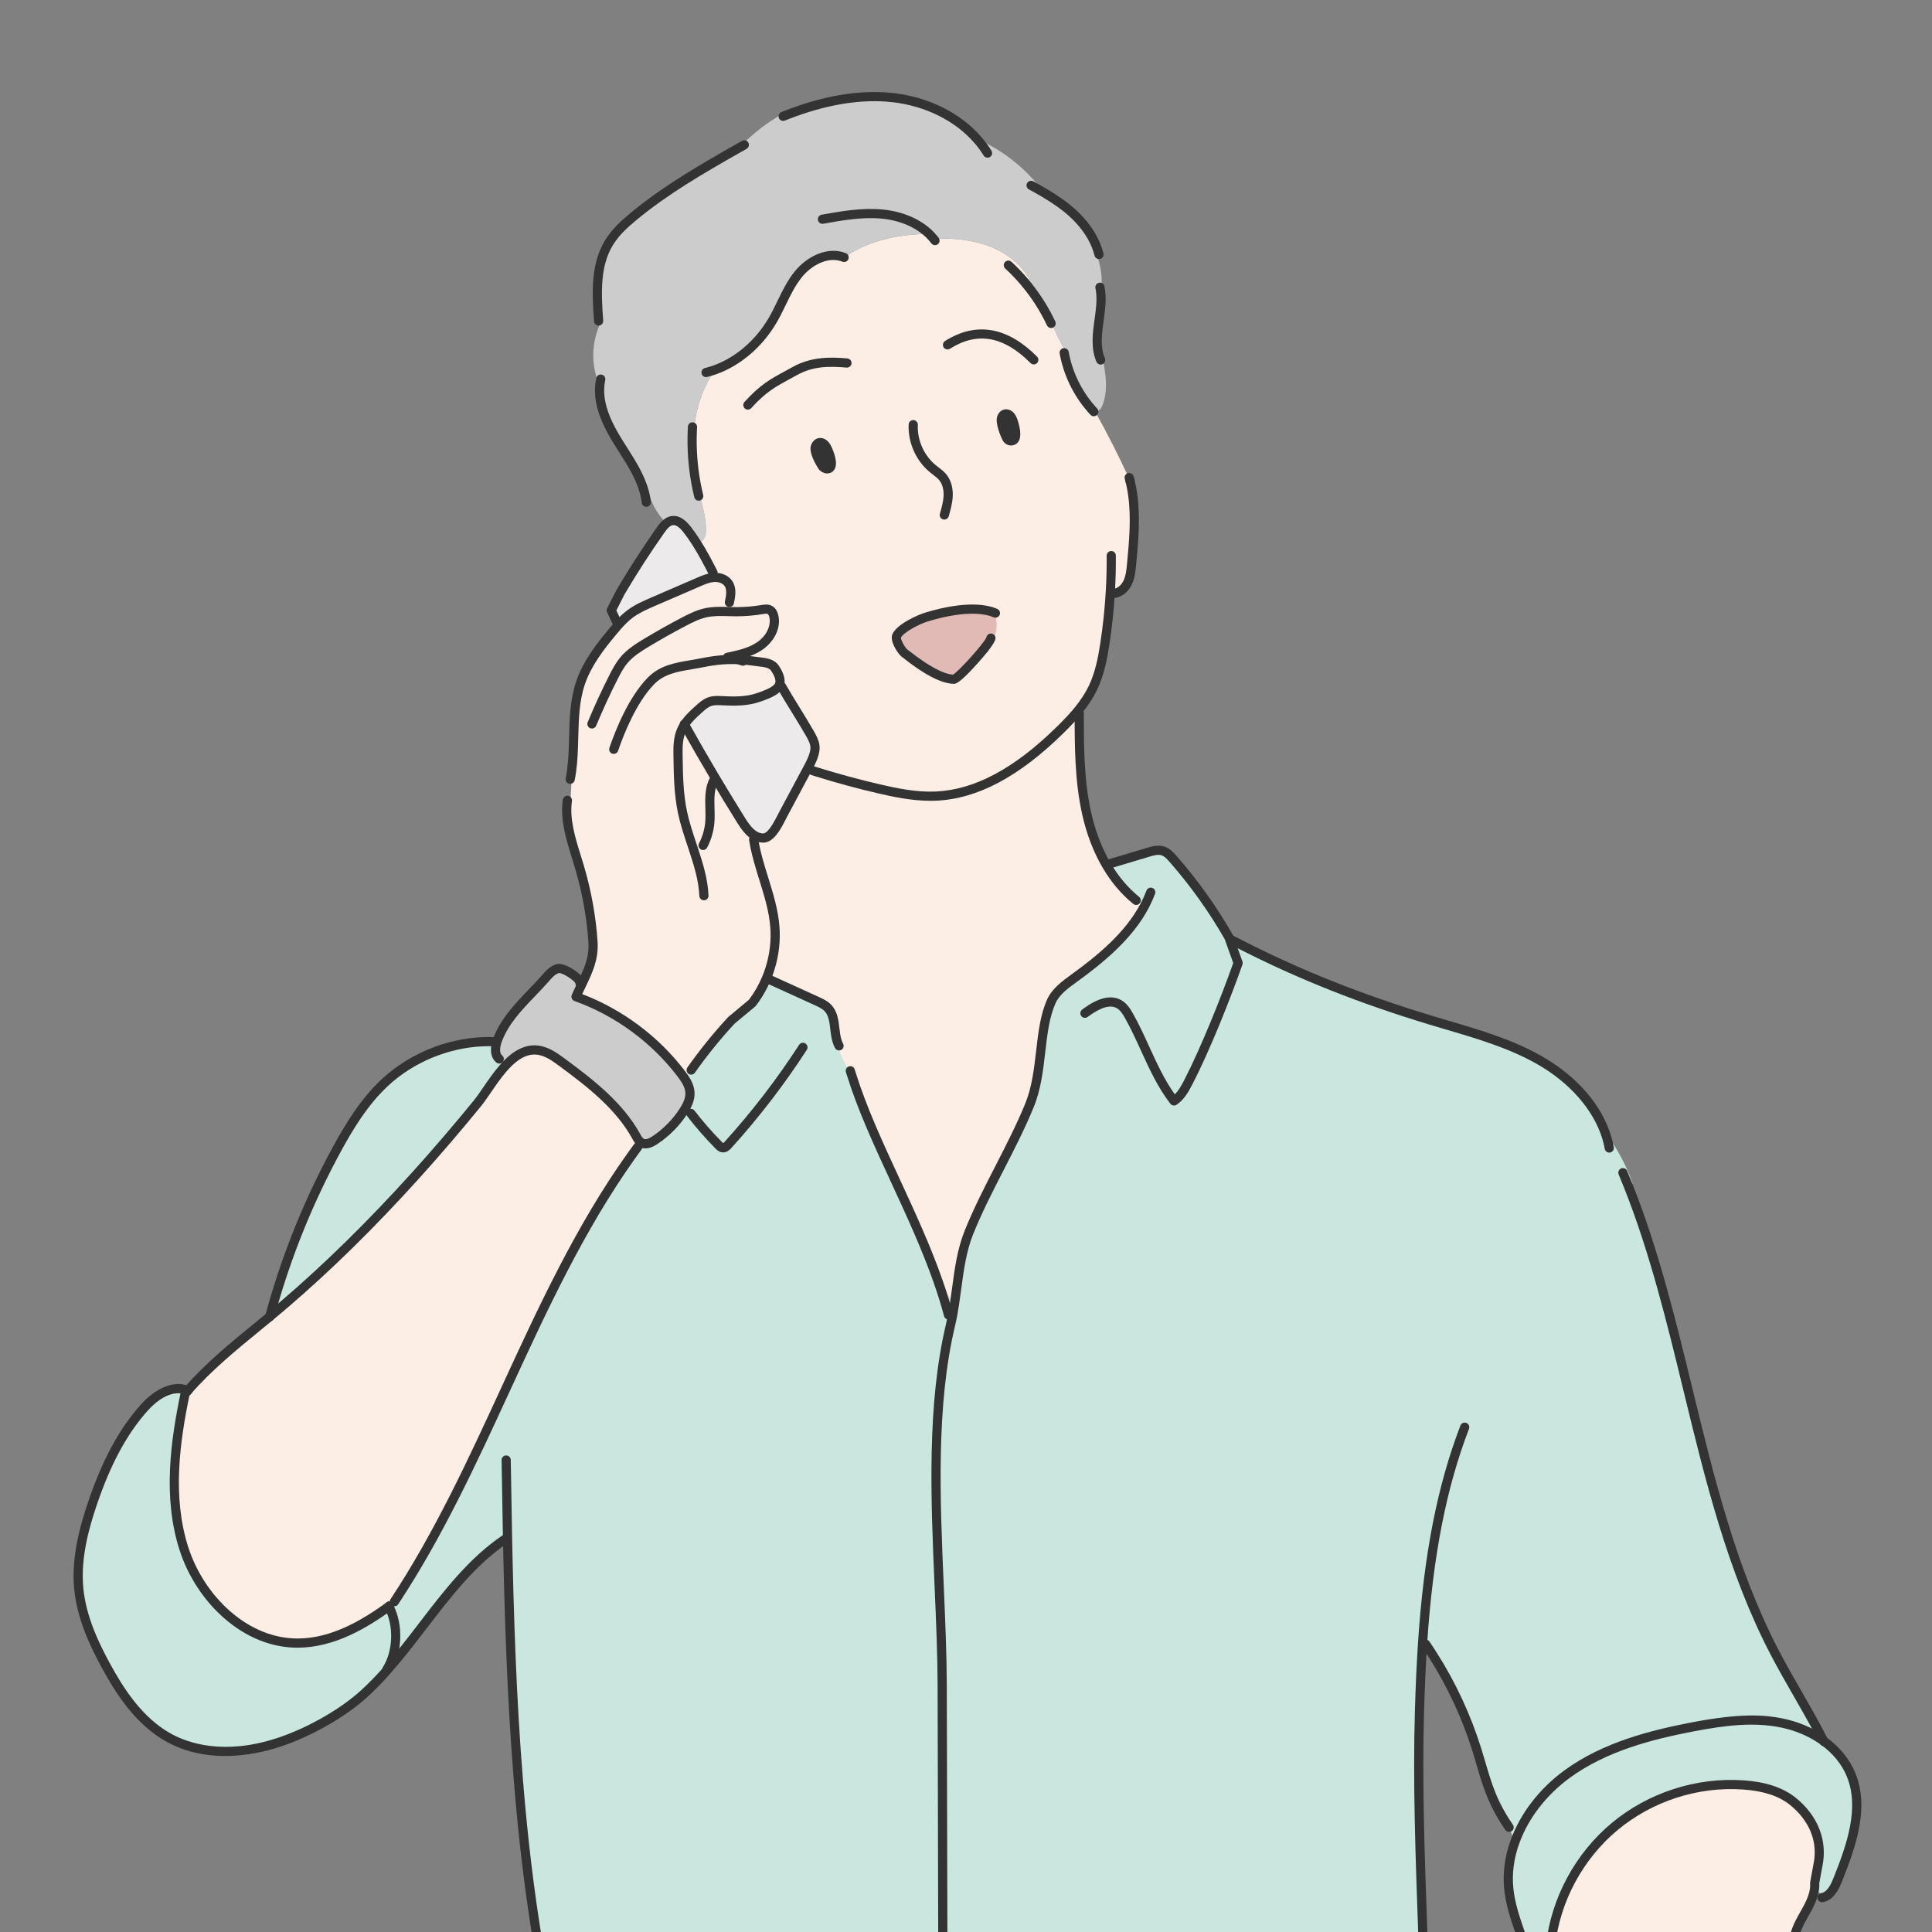 <svg width="210" height="210" viewBox="0 0 210 210" fill="none" xmlns="http://www.w3.org/2000/svg">
<rect x="0" y="0" width="210" height="210" fill="#808080" stroke="none"/>
<g clip-path="url(#clip0_26_1559)">
<g clip-path="url(#clip1_26_1559)">
<path d="M188.211 240.991C186.406 242.426 184.162 243.328 181.929 242.978C181.867 242.97 181.806 242.958 181.745 242.948C180.647 242.744 179.627 242.251 178.624 241.763C176.331 240.651 174.035 239.536 171.809 238.296C170.744 237.702 169.566 236.84 169.547 235.649C169.544 235.602 169.547 235.554 169.55 235.504C169.555 235.434 169.564 235.365 169.575 235.295C169.781 234.23 170.991 233.533 172.105 233.539C172.21 233.539 172.319 233.544 172.422 233.555C172.728 233.079 172.862 232.493 172.785 231.933L172.755 231.928C173.214 228.962 173.961 226.636 175.1 223.856C174.766 222.861 174.318 221.905 173.766 221.01L174.181 220.72C172.517 218.91 170.871 217.051 169.762 214.857C169.6 214.536 169.461 214.258 169.331 213.999C169.043 213.421 168.787 212.931 168.373 212.259L168.381 212.251C168.278 212.137 168.177 212.025 168.075 211.911L168.532 211.498C169.092 206.501 171.646 201.757 175.505 198.539C179.367 195.322 184.491 193.663 189.502 194.014C191.416 194.148 193.384 194.596 194.88 195.799C196.785 197.332 198.235 199.741 197.599 202.766L197.251 204.659C197.268 204.888 197.26 205.114 197.229 205.337C197.104 206.329 196.572 207.269 196.071 208.152C195.787 208.649 195.502 209.169 195.297 209.708L195.436 209.761V212.371L194.822 212.379C196.173 213.162 197.444 214.147 198.963 214.456C200.004 214.669 201.208 214.593 201.967 215.338C202.953 216.303 202.473 218.078 201.415 218.963C200.052 220.103 198.127 220.209 196.353 220.212C195.676 220.212 194.969 220.19 194.272 220.108C194.255 220.309 194.25 220.513 194.255 220.716L194.503 220.713C195.183 223.677 195.862 226.639 196.425 229.625C196.796 231.605 197.116 233.66 196.639 235.614C196.525 236.085 196.352 236.564 195.99 236.882C195.748 237.1 195.436 237.222 195.133 237.337C193.578 237.928 191.993 238.429 190.385 238.842C190.159 238.901 189.931 238.956 189.7 239.004L190.154 239.601C189.522 240.087 188.889 240.566 188.26 241.048L188.215 240.993L188.211 240.991Z" fill="#FCEEE5"/>
<path d="M197.985 189.074C198.065 189.127 198.144 189.182 198.222 189.238C199.526 190.178 200.591 191.409 201.201 192.898C202.692 196.54 201.223 200.651 199.763 204.303C199.449 205.093 199.006 205.988 198.214 206.224C197.985 205.811 197.57 205.616 197.227 205.334C197.258 205.111 197.266 204.886 197.249 204.657L197.597 202.763C198.233 199.739 196.783 197.33 194.878 195.796C193.382 194.595 191.414 194.145 189.5 194.012C184.488 193.66 179.365 195.319 175.503 198.536C171.645 201.753 169.089 206.499 168.529 211.495L168.073 211.908C168.176 212.022 168.277 212.134 168.379 212.248L168.371 212.256C168.785 212.929 169.042 213.419 169.329 213.996L168.789 213.988C166.938 214.029 165.88 211.942 165.275 210.19C164.723 208.596 164.166 206.982 163.996 205.301C163.818 203.553 164.08 201.821 164.67 200.187C165.72 197.277 167.816 194.672 170.34 192.83C174.282 189.953 179.138 188.637 183.931 187.711C187.137 187.096 190.453 186.627 193.654 187.273C195.184 187.583 196.691 188.19 197.984 189.072L197.985 189.074Z" fill="#C9E7DF"/>
<path d="M198.222 189.238C198.144 189.182 198.066 189.126 197.985 189.073C197.926 188.859 197.868 188.644 197.806 188.433C197.948 188.7 198.085 188.968 198.221 189.239L198.222 189.238Z" fill="#FCEEE5"/>
<path d="M123.535 97.821L123.496 97.866C122.204 96.817 121.145 95.527 120.3 94.094C120.456 94.082 120.61 94.072 120.763 94.057L120.746 93.853C122.095 93.448 123.443 93.045 124.792 92.64C125.324 92.481 125.898 92.319 126.425 92.498C126.863 92.646 127.194 93.003 127.5 93.351C129.802 95.974 131.838 98.83 133.568 101.86L133.88 102.727C134.29 102.732 134.699 102.761 135.106 102.802C141.806 106.201 148.307 108.707 155.57 110.907C159.582 112.12 163.706 113.16 167.344 115.24C170.642 117.125 173.562 120.044 174.646 123.642L174.868 123.614C175.963 125.161 176.838 126.859 177.464 128.644L176.963 128.844C183.538 145.343 184.691 163.852 192.899 179.616C194.454 182.599 196.245 185.451 197.805 188.432C197.867 188.644 197.925 188.858 197.984 189.073C196.691 188.191 195.184 187.584 193.654 187.274C190.453 186.627 187.138 187.096 183.931 187.713C179.138 188.638 174.282 189.954 170.34 192.831C167.816 194.674 165.721 197.278 164.67 200.188C164.439 199.636 164.205 199.087 163.973 198.535C163.207 197.431 162.564 196.241 162.062 194.994C161.435 193.442 161.029 191.811 160.53 190.213C159.396 186.58 157.78 183.104 155.735 179.892L155.688 179.923C155.32 179.457 154.966 178.974 154.635 178.481C154.468 180.995 154.362 183.516 154.289 186.028C153.988 196.425 154.615 207.301 154.902 217.878C155.167 227.588 156.574 239.109 151.665 247.949L150.982 247.929C150.982 248.754 148.935 250.065 145.207 251.355C141.735 252.56 136.807 253.744 130.725 254.505C117.992 256.1 100.196 255.827 80.071 249.944C73.856 248.129 67.42 245.776 60.842 242.776C60.772 242.748 60.705 242.714 60.636 242.684L60.355 242.751C58.845 236.411 61.233 230.018 60.653 223.618C60.274 219.449 59.118 215.086 58.466 211.144C57.5 205.309 56.825 199.426 56.346 193.533C55.633 184.812 55.349 176.069 55.168 167.32L54.864 167.326C49.654 170.855 46.316 176.743 42.092 181.524L42.042 181.479C43.246 179.539 43.335 176.642 42.273 174.616C42.37 174.552 42.465 174.482 42.56 174.412L42.861 174.099C52.97 158.822 57.993 140.524 68.618 125.631L68.306 125.408C68.657 124.895 69.011 124.379 69.367 123.866C69.476 124.022 69.607 124.159 69.777 124.239C70.231 124.457 70.766 124.202 71.186 123.924C72.435 123.096 73.51 122.004 74.316 120.741C74.692 120.155 75.017 119.495 74.996 118.8C74.976 118.173 74.678 117.601 74.316 117.081C74.586 116.83 74.876 116.596 75.182 116.39L75.126 116.309C76.46 114.41 77.923 112.604 79.501 110.903L81.76 109.021C82.396 108.196 82.917 107.287 83.315 106.325L83.379 106.35C85.243 107.208 86.928 107.956 88.79 108.814C89.219 109.012 89.659 109.219 89.985 109.558C90.874 110.49 90.598 112.004 91.008 113.225L90.933 113.25C91.212 114.493 91.755 115.672 92.518 116.691C94.741 123.864 99.226 131.448 101.962 139.27L102.063 139.233C102.573 140.12 103.127 140.973 103.737 141.793C104.144 139.155 104.317 136.443 105.312 133.964C107.196 129.269 109.973 124.856 111.901 120.136C113.397 116.477 112.851 112.051 114.262 108.864C114.743 107.774 115.763 107.038 116.727 106.338C119.733 104.161 122.732 101.671 124.434 98.421L124.236 98.401C123.994 98.22 123.76 98.025 123.537 97.819L123.535 97.821Z" fill="#C9E7DF"/>
<path d="M83.7 105.268C84.159 103.81 84.343 102.266 84.223 100.74C83.969 97.487 82.413 94.471 81.919 91.244H81.911C81.914 91.197 81.919 91.152 81.923 91.105L82.037 90.829C82.326 91.002 82.644 91.102 82.995 91.088C83.939 91.055 84.733 89.251 85.104 88.559C85.953 86.978 86.789 85.389 87.642 83.812C87.747 83.614 87.871 83.394 87.988 83.162C88.247 83.422 88.514 83.673 88.793 83.912C91.016 84.603 93.265 85.217 95.535 85.744C97.569 86.215 99.642 86.625 101.728 86.533C106.939 86.302 111.504 83.004 115.227 79.346C115.918 78.665 116.601 77.957 117.216 77.201C117.253 77.374 117.28 77.549 117.308 77.723C117.311 81.323 117.33 84.958 118.127 88.465C118.57 90.428 119.281 92.366 120.3 94.094C121.145 95.528 122.203 96.818 123.496 97.866L123.535 97.821C123.758 98.027 123.992 98.223 124.234 98.404L124.432 98.424C122.73 101.674 119.731 104.164 116.725 106.341C115.761 107.04 114.741 107.776 114.26 108.867C112.85 112.053 113.396 116.481 111.899 120.138C109.972 124.859 107.194 129.272 105.31 133.967C104.315 136.446 104.143 139.158 103.736 141.795C103.125 140.976 102.571 140.123 102.061 139.236L101.96 139.273C99.224 131.449 94.739 123.866 92.516 116.693C91.752 115.676 91.209 114.497 90.931 113.253L91.006 113.228C90.596 112.006 90.872 110.493 89.983 109.561C89.657 109.221 89.217 109.014 88.788 108.817C86.927 107.958 85.241 107.211 83.377 106.352L83.313 106.327C83.46 105.981 83.589 105.628 83.698 105.268H83.7Z" fill="#FCEEE5"/>
<path d="M120.696 64.185C120.591 66.13 120.384 68.074 120.089 70.001C119.842 71.62 119.518 73.249 118.816 74.726C118.393 75.618 117.838 76.436 117.216 77.202C116.601 77.958 115.918 78.666 115.227 79.346C111.504 83.005 106.939 86.302 101.728 86.534C99.642 86.626 97.569 86.216 95.535 85.745C93.265 85.218 91.016 84.604 88.793 83.913C88.514 83.674 88.247 83.423 87.987 83.163C88.344 82.469 88.684 81.669 88.573 81.006C88.494 80.54 88.258 80.122 88.026 79.712C87.224 78.299 85.756 76.027 84.956 74.614H84.624C85.017 74.023 84.616 73.195 84.215 72.609C83.785 71.982 82.814 71.996 82.061 71.885C81.44 71.793 80.861 71.731 80.303 71.706L80.3 71.703C80.069 71.603 79.844 71.477 79.637 71.326C80.681 71.097 81.721 70.808 82.595 70.206C83.629 69.498 84.384 68.235 84.117 67.011C84.053 66.721 83.916 66.42 83.649 66.288C83.403 66.166 83.111 66.213 82.841 66.258C81.933 66.412 81.01 66.489 80.091 66.492L80.088 66.305C79.79 65.875 79.553 65.402 79.391 64.905C79.466 64.375 79.461 63.84 79.165 63.413C78.828 62.928 78.188 62.727 77.597 62.766C77.584 62.766 77.567 62.769 77.552 62.771L77.499 62.236C76.989 61.232 76.374 60.056 75.665 58.949C75.983 59.019 76.337 58.824 76.515 58.542C76.712 58.228 76.744 57.84 76.737 57.469C76.709 55.737 76.035 54.084 75.726 52.386L75.626 52.403C75.3 50.588 75.174 48.737 75.244 46.897L75.42 46.902C75.576 44.527 76.364 42.193 77.677 40.208C80.34 39.266 82.58 37.23 84.004 34.774C84.954 33.135 85.578 31.292 86.77 29.814C87.96 28.339 89.988 27.28 91.752 27.98L91.76 27.993C94.401 26.1 97.686 25.467 100.971 25.414C101.155 25.584 101.325 25.771 101.484 25.969L101.542 25.922C103.515 25.88 105.518 26.034 107.373 26.703C109.229 27.375 110.934 28.605 111.887 30.33L111.31 30.601C112.483 31.981 113.478 33.517 114.249 35.156L114.344 35.119C114.757 36.198 115.264 37.239 115.86 38.227L115.668 38.342C116.081 40.588 117.111 42.721 118.615 44.442L118.64 44.42C118.746 44.542 118.869 44.637 119.008 44.676L119.005 44.681C120.314 47.026 121.534 49.424 122.661 51.863C122.716 51.985 122.772 52.111 122.825 52.242V52.245C122.942 52.711 123.03 53.177 123.1 53.647C123.471 56.176 123.234 58.791 122.995 61.35C122.928 62.039 122.858 62.744 122.549 63.366C122.295 63.876 121.838 64.32 121.3 64.459C121.086 64.395 120.882 64.303 120.693 64.183L120.696 64.185ZM110.162 47.844C110.638 47.538 110.276 46.252 110.145 45.845C110.073 45.627 109.99 45.41 109.844 45.243C109.699 45.072 109.488 44.958 109.276 44.995C109.034 45.034 108.853 45.324 108.836 45.58C108.794 46.244 109.265 47.312 109.426 47.633C109.547 47.87 109.873 48.029 110.162 47.845V47.844ZM90.186 50.87C90.629 50.518 90.144 49.275 89.974 48.884C89.882 48.675 89.776 48.466 89.617 48.312C89.459 48.159 89.236 48.065 89.027 48.12C88.793 48.184 88.584 48.51 88.593 48.767C88.614 49.433 89.177 50.361 89.37 50.663C89.512 50.888 89.918 51.084 90.186 50.868V50.87Z" fill="#FCEEE5"/>
<path d="M65.311 35.017L65.066 34.891C64.849 31.969 64.681 28.824 66.223 26.332C66.908 25.223 67.889 24.33 68.894 23.5C72.418 20.592 76.4 18.294 80.378 16.042L80.37 16.029C81.607 14.712 83.462 13.198 85.363 12.215L85.475 12.504C89.174 11.057 93.167 10.162 97.109 10.617C100.578 11.019 104.002 12.579 106.267 15.189L106.314 15.147C109.15 16.415 111.643 18.437 113.482 20.943C114.58 21.59 115.635 22.301 116.578 23.155C117.664 24.142 118.595 25.341 119.141 26.698L118.935 26.762C119.261 27.74 119.587 28.727 119.704 29.753C119.779 30.391 119.767 31.046 119.632 31.671C119.936 34.155 118.649 36.823 119.637 39.132L119.893 39.087C119.988 39.63 120.085 40.174 120.147 40.723C120.272 41.832 120.252 42.984 119.846 44.021C119.726 44.331 119.515 44.669 119.18 44.691C119.122 44.696 119.066 44.691 119.01 44.677C118.871 44.638 118.748 44.543 118.642 44.421L118.617 44.443C117.113 42.723 116.081 40.59 115.67 38.342L115.862 38.228C115.266 37.238 114.759 36.199 114.346 35.12L114.251 35.157C113.479 33.517 112.484 31.982 111.312 30.602L111.889 30.331C110.936 28.605 109.231 27.375 107.375 26.704C105.52 26.035 103.517 25.881 101.544 25.923L101.486 25.97C101.327 25.772 101.157 25.585 100.973 25.415C97.688 25.468 94.403 26.101 91.762 27.994L91.754 27.98C89.99 27.281 87.962 28.34 86.772 29.815C85.58 31.293 84.955 33.136 84.006 34.775C82.582 37.231 80.342 39.267 77.678 40.209C76.366 42.194 75.578 44.527 75.422 46.903L75.246 46.898C75.176 48.738 75.302 50.589 75.628 52.404L75.728 52.387C76.037 54.085 76.711 55.738 76.739 57.469C76.745 57.841 76.714 58.227 76.517 58.543C76.338 58.824 75.985 59.02 75.667 58.95C75.361 58.468 75.035 57.999 74.695 57.567C74.293 57.056 73.758 56.518 73.112 56.583C72.858 56.608 72.638 56.72 72.443 56.879L72.243 56.683C71.395 55.768 70.78 54.642 70.465 53.438L70.036 53.485C69.509 51.533 68.275 49.791 67.191 48.052C66.034 46.19 64.99 44.049 65.19 41.907C64.192 39.753 64.279 37.151 65.311 35.019L65.311 35.017Z" fill="#CCCCCC"/>
<path d="M108.198 66.64L108.335 67.759C108.335 69.353 107.524 70.961 107.031 71.109C106.541 71.254 104.475 73.962 103.967 73.888C102.1 73.62 101.162 73.472 99.572 72.008C99.356 71.808 98.627 71.005 98.383 70.843C97.987 70.587 97.332 69.431 97.536 69.005C97.94 68.157 100.264 67.261 101.163 66.991C102.877 66.476 106.107 65.262 106.886 66.514L108.198 66.64C108.326 67.217 107.422 66.255 108.198 66.64Z" fill="#E1B9B5"/>
<path d="M77.554 84.233C76.479 82.421 75.431 80.598 74.403 78.758C74.835 78.1 75.437 77.548 76.03 77.018C76.359 76.725 76.699 76.429 77.111 76.279C77.568 76.112 78.073 76.142 78.557 76.167C79.861 76.234 81.195 76.242 82.427 75.816C83.096 75.582 84.233 75.202 84.625 74.611H84.957C85.756 76.025 87.225 78.297 88.027 79.71C88.258 80.12 88.495 80.538 88.574 81.003C88.685 81.667 88.345 82.467 87.989 83.161C87.872 83.392 87.749 83.613 87.643 83.811C86.79 85.388 85.954 86.977 85.105 88.558C84.734 89.249 83.94 91.054 82.996 91.087C82.644 91.101 82.327 91 82.037 90.828C81.436 90.471 80.956 89.804 80.572 89.189C79.547 87.546 78.541 85.896 77.554 84.232V84.233Z" fill="#ECEAEA"/>
<path d="M79.393 64.904C79.555 65.401 79.791 65.874 80.09 66.304L80.093 66.491C81.013 66.488 81.935 66.411 82.843 66.257C83.114 66.212 83.406 66.165 83.651 66.287C83.918 66.418 84.055 66.719 84.119 67.01C84.386 68.234 83.631 69.497 82.597 70.205C81.723 70.807 80.683 71.097 79.639 71.326C79.844 71.476 80.07 71.602 80.302 71.702L80.305 71.705C80.862 71.73 81.442 71.792 82.064 71.884C82.816 71.996 83.789 71.981 84.217 72.609C84.618 73.194 85.019 74.022 84.626 74.613C84.234 75.203 83.097 75.583 82.428 75.817C81.197 76.244 79.862 76.235 78.558 76.168C78.074 76.143 77.569 76.113 77.112 76.28C76.7 76.431 76.36 76.727 76.031 77.019C75.438 77.549 74.836 78.102 74.404 78.759C74.257 78.985 74.125 79.224 74.025 79.478C73.674 80.351 73.686 81.322 73.702 82.26C73.733 84.265 73.769 86.287 74.176 88.249C74.451 89.576 74.897 90.867 75.326 92.16L76.031 91.926C76.304 91.457 76.574 90.989 76.847 90.521L76.951 90.549C77.059 90.159 77.129 89.758 77.159 89.353C77.273 87.918 76.937 86.381 77.472 85.074C77.492 84.795 77.519 84.513 77.555 84.234C78.542 85.899 79.548 87.549 80.573 89.191C80.957 89.807 81.437 90.474 82.039 90.83L81.925 91.106C81.921 91.153 81.916 91.198 81.913 91.245H81.921C82.415 94.471 83.972 97.488 84.225 100.741C84.345 102.267 84.162 103.811 83.702 105.269C83.593 105.629 83.465 105.983 83.317 106.329C82.919 107.29 82.398 108.199 81.763 109.025L79.503 110.907C77.926 112.608 76.464 114.414 75.128 116.313L75.184 116.393C74.878 116.599 74.587 116.834 74.318 117.084C74.223 116.947 74.125 116.814 74.025 116.683C71.13 112.881 67.11 109.942 62.611 108.339C62.817 107.857 63.037 107.402 63.249 106.956C63.943 105.504 64.57 104.159 64.456 102.394C64.275 99.614 63.759 96.846 62.968 94.178C62.269 91.825 61.333 89.422 61.673 86.99L62.012 87.007C62.068 85.953 62.121 84.902 62.176 83.849L62.123 83.84C62.569 80.645 62.068 77.296 63.098 74.238C63.803 72.153 65.168 70.366 66.575 68.676C66.755 68.459 66.939 68.238 67.13 68.027C67.556 67.542 68.01 67.082 68.531 66.701C69.278 66.152 70.138 65.777 70.991 65.407C72.632 64.699 74.271 63.989 75.911 63.28C76.441 63.049 76.981 62.816 77.554 62.773C77.568 62.77 77.585 62.767 77.599 62.767C78.19 62.729 78.831 62.929 79.168 63.414C79.463 63.841 79.468 64.376 79.393 64.906V64.904Z" fill="#FCEEE5"/>
<path d="M66.769 67.038L66.44 66.339L67.438 64.376C68.8 62.068 70.258 59.815 71.798 57.622C71.985 57.357 72.194 57.078 72.444 56.877C72.64 56.718 72.859 56.606 73.113 56.581C73.76 56.518 74.295 57.055 74.696 57.565C75.035 57.997 75.361 58.465 75.668 58.948C76.376 60.056 76.992 61.232 77.502 62.235L77.555 62.771C76.982 62.816 76.441 63.047 75.912 63.278C74.271 63.986 72.632 64.696 70.992 65.405C70.139 65.776 69.279 66.15 68.532 66.698C68.01 67.08 67.557 67.54 67.13 68.025C66.922 67.738 66.791 67.395 66.763 67.041L66.771 67.038H66.769Z" fill="#ECEAEA"/>
<path d="M77.554 84.233C77.518 84.512 77.49 84.793 77.471 85.073C76.936 86.38 77.273 87.916 77.158 89.352C77.128 89.756 77.058 90.158 76.949 90.548L76.846 90.519C76.573 90.988 76.303 91.456 76.03 91.925L75.325 92.159C74.895 90.866 74.45 89.574 74.174 88.248C73.768 86.285 73.731 84.263 73.701 82.259C73.684 81.319 73.673 80.349 74.024 79.477C74.124 79.223 74.255 78.984 74.403 78.758C75.431 80.598 76.479 82.421 77.554 84.233Z" fill="#FCEEE5"/>
<path d="M53.995 113.294C54.011 113.239 54.028 113.188 54.048 113.135C55.012 110.43 57.361 108.518 59.258 106.363C59.651 105.917 60.064 105.432 60.637 105.279C61.209 105.126 63.095 106.303 63.053 106.894L63.025 106.905L63.247 106.955C63.035 107.402 62.816 107.855 62.609 108.338C67.109 109.941 71.129 112.88 74.023 116.682C74.123 116.813 74.22 116.947 74.316 117.084C74.678 117.606 74.976 118.176 74.996 118.804C75.018 119.498 74.692 120.159 74.316 120.744C73.51 122.007 72.435 123.1 71.186 123.928C70.765 124.207 70.23 124.46 69.777 124.242C69.607 124.162 69.476 124.025 69.367 123.869C69.279 123.744 69.2 123.605 69.128 123.471C67.281 120.147 64.175 117.741 61.116 115.486C60.436 114.985 59.733 114.474 58.921 114.243C57.236 113.763 55.84 114.784 54.658 116.153C54.583 115.802 54.527 115.446 54.496 115.088L54.267 115.108C53.757 114.698 53.799 113.934 53.995 113.296V113.294Z" fill="#CCCCCC"/>
<path d="M20.403 151.149C23.036 148.134 26.223 145.67 29.316 143.114C29.466 142.989 29.613 142.866 29.762 142.743C30.124 142.442 30.484 142.138 30.84 141.834C35.944 137.465 40.708 132.704 45.211 127.719C47.504 125.18 49.73 122.579 51.892 119.927C52.666 118.977 53.569 117.415 54.659 116.152C55.841 114.784 57.236 113.763 58.922 114.242C59.736 114.473 60.438 114.983 61.117 115.485C64.176 117.74 67.282 120.147 69.129 123.469C69.201 123.603 69.28 123.742 69.368 123.868C69.012 124.381 68.658 124.896 68.307 125.41L68.619 125.633C57.993 140.525 52.969 158.823 42.862 174.101L42.561 174.414C42.466 174.484 42.372 174.553 42.274 174.618C39.335 176.728 36.017 178.577 32.414 178.599C26.667 178.632 21.755 173.806 19.991 168.333C18.239 162.894 18.974 156.98 20.142 151.388L20.186 151.396C20.259 151.313 20.328 151.232 20.404 151.149H20.403Z" fill="#FCEEE5"/>
<path d="M54.496 115.087C54.526 115.444 54.583 115.801 54.658 116.153C53.568 117.415 52.666 118.976 51.891 119.928C49.73 122.579 47.503 125.18 45.21 127.72C40.708 132.705 35.944 137.467 30.839 141.835C30.483 142.139 30.123 142.442 29.761 142.743C29.708 142.518 29.655 142.295 29.605 142.071C31.297 136.116 33.654 130.348 36.615 124.914C38.052 122.274 39.662 119.675 41.869 117.634C44.73 114.986 48.552 113.407 52.447 113.231C52.96 113.287 53.478 113.307 53.993 113.293C53.798 113.932 53.756 114.695 54.266 115.105L54.495 115.085L54.496 115.087Z" fill="#C9E7DF"/>
<path d="M20.133 151.045C20.222 151.074 20.314 151.107 20.404 151.149C20.329 151.233 20.259 151.313 20.187 151.397L20.142 151.388C18.975 156.981 18.239 162.894 19.991 168.334C21.755 173.807 26.666 178.633 32.415 178.599C36.017 178.577 39.335 176.729 42.274 174.618C43.336 176.645 43.247 179.541 42.043 181.482L42.093 181.527C41.288 182.441 40.447 183.316 39.556 184.125C37.112 186.344 33.409 188.368 30.275 189.397C26.413 190.665 21.997 190.864 18.423 188.923C15.314 187.237 13.211 184.169 11.519 181.061C10.093 178.446 8.853 175.655 8.566 172.689C8.261 169.564 9.03 166.433 10.037 163.461C11.304 159.714 12.995 156.039 15.615 153.078C16.773 151.77 18.523 150.538 20.133 151.045Z" fill="#C9E7DF"/>
<path d="M89.914 51.461C89.857 51.461 89.799 51.456 89.741 51.446C89.423 51.393 89.112 51.189 88.948 50.929C88.641 50.448 88.119 49.526 88.094 48.783C88.077 48.286 88.445 47.762 88.895 47.638C89.261 47.54 89.659 47.658 89.964 47.953C90.188 48.169 90.326 48.442 90.431 48.683C90.82 49.575 91.146 50.745 90.496 51.26C90.332 51.392 90.129 51.461 89.914 51.461Z" fill="#333333"/>
<path d="M109.894 48.422C109.807 48.422 109.719 48.411 109.632 48.387C109.354 48.311 109.111 48.112 108.982 47.857C108.953 47.799 108.282 46.455 108.339 45.548C108.339 45.548 108.339 45.548 108.339 45.547C108.368 45.103 108.678 44.586 109.198 44.502C109.563 44.439 109.949 44.595 110.225 44.919C110.422 45.147 110.531 45.423 110.62 45.688C110.919 46.619 111.128 47.816 110.433 48.264C110.266 48.369 110.082 48.423 109.896 48.423L109.894 48.422Z" fill="#333333"/>
<path d="M102.643 56.478C102.597 56.478 102.551 56.472 102.505 56.458C102.24 56.382 102.087 56.106 102.163 55.841C102.349 55.193 102.541 54.523 102.564 53.856C102.588 53.177 102.416 52.581 102.078 52.178C101.905 51.969 101.673 51.794 101.429 51.606C101.323 51.526 101.213 51.442 101.106 51.354C99.573 50.113 98.677 48.113 98.767 46.136C98.78 45.861 99.014 45.648 99.289 45.661C99.564 45.673 99.777 45.906 99.764 46.182C99.688 47.849 100.443 49.534 101.736 50.581C101.834 50.661 101.933 50.738 102.032 50.813C102.31 51.025 102.599 51.245 102.844 51.538C103.338 52.129 103.593 52.965 103.561 53.891C103.533 54.681 103.314 55.443 103.121 56.115C103.058 56.334 102.859 56.477 102.643 56.477V56.478Z" fill="#333333"/>
<path d="M81.29 44.523C81.171 44.523 81.051 44.48 80.955 44.394C80.751 44.209 80.736 43.893 80.921 43.689C82.63 41.805 83.763 41.19 85.334 40.339C85.589 40.201 85.856 40.056 86.144 39.897C88.153 38.779 90.196 38.787 92.106 38.961C92.38 38.986 92.582 39.229 92.557 39.504C92.532 39.779 92.288 39.98 92.015 39.956C89.992 39.771 88.302 39.839 86.627 40.77C86.337 40.931 86.065 41.078 85.808 41.218C84.269 42.052 83.253 42.603 81.658 44.36C81.56 44.469 81.424 44.523 81.288 44.523H81.29Z" fill="#333333"/>
<path d="M112.368 39.612C112.24 39.612 112.112 39.563 112.015 39.464C109.099 36.533 106.234 36.023 103.257 37.906C103.024 38.053 102.716 37.983 102.569 37.751C102.422 37.518 102.492 37.209 102.724 37.063C104.431 35.983 106.166 35.597 107.878 35.916C109.517 36.221 111.147 37.178 112.722 38.761C112.916 38.956 112.915 39.272 112.719 39.466C112.622 39.564 112.495 39.612 112.367 39.612H112.368Z" fill="#333333"/>
<path d="M103.678 74.331C103.668 74.331 103.657 74.331 103.647 74.331C101.729 74.286 99.137 72.26 98.286 71.595C98.207 71.534 98.127 71.472 98.105 71.456C97.789 71.251 97.457 70.761 97.256 70.373C96.929 69.745 96.847 69.249 97.013 68.902C97.542 67.793 99.823 66.811 100.595 66.58C105.105 65.223 107.421 65.751 108.401 66.186C108.653 66.298 108.767 66.593 108.654 66.844C108.542 67.096 108.248 67.209 107.996 67.097C107.309 66.792 105.24 66.223 100.882 67.535C99.925 67.823 98.248 68.704 97.927 69.307C97.92 69.562 98.379 70.444 98.655 70.623C98.703 70.655 98.761 70.7 98.901 70.809C100.961 72.418 102.538 73.266 103.591 73.331C104.235 72.957 106.955 69.925 107.218 69.278C107.262 69.032 107.485 68.852 107.741 68.868C108.016 68.886 108.224 69.124 108.206 69.399C108.181 69.778 107.519 70.697 106.235 72.129C104.344 74.241 103.898 74.332 103.679 74.332L103.678 74.331Z" fill="#333333"/>
<path d="M101.136 87.044C99.122 87.044 97.143 86.628 95.422 86.229C93.181 85.71 90.901 85.09 88.645 84.388C88.498 84.344 88.345 84.296 88.194 84.247C87.932 84.162 87.788 83.882 87.873 83.62C87.957 83.358 88.238 83.213 88.499 83.298C88.645 83.345 88.792 83.391 88.937 83.435C91.174 84.131 93.431 84.744 95.648 85.258C97.479 85.683 99.609 86.128 101.707 86.035C105.937 85.847 110.244 83.543 114.878 78.99C115.711 78.171 116.314 77.522 116.831 76.887C117.493 76.069 117.996 75.292 118.366 74.513C119.051 73.07 119.362 71.456 119.596 69.925C119.893 67.99 120.096 66.049 120.199 64.158C120.27 62.911 120.302 61.646 120.29 60.395C120.288 60.12 120.508 59.895 120.784 59.893C121.064 59.889 121.285 60.111 121.287 60.387C121.298 61.66 121.267 62.947 121.194 64.215C121.089 66.137 120.883 68.11 120.582 70.078C120.336 71.683 120.007 73.384 119.266 74.942C118.862 75.794 118.317 76.637 117.604 77.519C117.062 78.183 116.437 78.857 115.577 79.704C110.761 84.436 106.238 86.835 101.75 87.033C101.546 87.043 101.34 87.047 101.136 87.047V87.044Z" fill="#333333"/>
<path d="M122.828 52.742C122.604 52.742 122.401 52.591 122.344 52.365C122.317 52.257 122.288 52.15 122.257 52.041C122.184 51.775 122.341 51.5 122.606 51.427C122.872 51.354 123.146 51.511 123.219 51.776C123.251 51.891 123.282 52.006 123.311 52.121C123.378 52.389 123.216 52.66 122.949 52.727C122.908 52.737 122.867 52.741 122.827 52.741L122.828 52.742Z" fill="#333333"/>
<path d="M120.947 65.006C120.671 65.006 120.449 64.783 120.449 64.508C120.449 64.233 120.672 64.009 120.947 64.009C121.022 64.009 121.098 63.998 121.177 63.978C121.542 63.883 121.897 63.565 122.105 63.145C122.374 62.603 122.439 61.942 122.501 61.303C122.735 58.807 122.976 56.224 122.609 53.72C122.538 53.239 122.452 52.797 122.343 52.367C122.276 52.1 122.438 51.829 122.705 51.762C122.972 51.695 123.244 51.857 123.31 52.125C123.426 52.587 123.519 53.062 123.596 53.576C123.98 56.198 123.721 58.961 123.493 61.398C123.425 62.095 123.349 62.883 122.997 63.59C122.658 64.27 122.072 64.776 121.428 64.944C121.266 64.987 121.108 65.007 120.946 65.007L120.947 65.006Z" fill="#333333"/>
<path d="M114.252 35.655C114.065 35.655 113.885 35.549 113.801 35.369C113.052 33.776 112.086 32.281 110.933 30.923C110.414 30.315 109.853 29.73 109.264 29.188C109.062 29 109.049 28.685 109.236 28.483C109.423 28.28 109.739 28.268 109.941 28.455C110.559 29.023 111.148 29.637 111.694 30.276C112.904 31.701 113.918 33.271 114.705 34.943C114.822 35.192 114.715 35.49 114.466 35.607C114.397 35.639 114.325 35.655 114.254 35.655H114.252Z" fill="#333333"/>
<path d="M118.889 45.243C118.756 45.243 118.624 45.191 118.526 45.086C118.439 44.993 118.348 44.892 118.242 44.769C116.671 42.973 115.612 40.781 115.181 38.432C115.131 38.162 115.311 37.901 115.581 37.851C115.853 37.801 116.112 37.981 116.162 38.252C116.56 40.423 117.54 42.45 118.994 44.113C119.093 44.227 119.174 44.318 119.253 44.4C119.442 44.601 119.432 44.917 119.232 45.106C119.135 45.197 119.012 45.242 118.89 45.242L118.889 45.243Z" fill="#333333"/>
<path d="M119.456 28.161C119.234 28.161 119.031 28.01 118.974 27.785C118.898 27.486 118.799 27.183 118.679 26.881C118.204 25.7 117.362 24.537 116.244 23.522C115.436 22.79 114.479 22.108 113.231 21.372C112.828 21.135 112.386 20.886 111.838 20.588C111.597 20.457 111.507 20.154 111.638 19.912C111.77 19.669 112.073 19.581 112.314 19.712C112.871 20.015 113.324 20.27 113.735 20.512C115.044 21.284 116.054 22.005 116.912 22.783C118.141 23.899 119.072 25.188 119.604 26.51C119.741 26.853 119.852 27.198 119.939 27.538C120.007 27.804 119.845 28.076 119.579 28.144C119.538 28.155 119.496 28.16 119.455 28.16L119.456 28.161Z" fill="#333333"/>
<path d="M119.638 39.63C119.445 39.63 119.261 39.517 119.179 39.328C118.544 37.845 118.763 36.264 118.973 34.735C119.118 33.684 119.255 32.692 119.137 31.731C119.122 31.6 119.1 31.464 119.071 31.324C119.014 31.054 119.188 30.789 119.458 30.734C119.728 30.679 119.992 30.851 120.048 31.122C120.083 31.293 120.11 31.459 120.127 31.616C120.26 32.7 120.107 33.805 119.96 34.872C119.759 36.331 119.569 37.707 120.095 38.936C120.203 39.189 120.086 39.483 119.832 39.591C119.769 39.618 119.702 39.632 119.636 39.632L119.638 39.63Z" fill="#333333"/>
<path d="M107.341 17.138C107.174 17.138 107.011 17.054 106.917 16.901C106.616 16.415 106.271 15.95 105.893 15.518C103.818 13.128 100.597 11.523 97.053 11.113C93.646 10.719 89.812 11.345 85.658 12.969C85.54 13.014 85.426 13.058 85.312 13.104C85.057 13.208 84.766 13.084 84.663 12.829C84.56 12.574 84.683 12.282 84.938 12.18C85.058 12.131 85.178 12.086 85.298 12.04C89.602 10.357 93.597 9.712 97.168 10.123C100.956 10.562 104.41 12.29 106.645 14.865C107.058 15.336 107.435 15.846 107.765 16.379C107.91 16.613 107.838 16.92 107.604 17.066C107.523 17.117 107.432 17.141 107.342 17.141L107.341 17.138Z" fill="#333333"/>
<path d="M65.066 35.39C64.807 35.39 64.589 35.19 64.57 34.928C64.32 31.573 64.241 28.591 65.799 26.069C66.531 24.886 67.567 23.949 68.578 23.115C72.022 20.273 75.849 18.034 80.134 15.607C80.304 15.508 80.483 15.406 80.662 15.307C80.902 15.173 81.206 15.26 81.34 15.502C81.473 15.743 81.387 16.046 81.145 16.18C80.973 16.276 80.799 16.374 80.63 16.474C76.382 18.879 72.595 21.095 69.213 23.885C68.268 24.666 67.303 25.534 66.648 26.595C65.247 28.862 65.328 31.677 65.564 34.854C65.585 35.129 65.379 35.369 65.104 35.389C65.091 35.389 65.079 35.39 65.066 35.39Z" fill="#333333"/>
<path d="M70.251 55.09C70.002 55.09 69.787 54.903 69.757 54.65C69.716 54.307 69.65 53.959 69.557 53.614C69.129 52.03 68.184 50.542 67.269 49.103C67.101 48.84 66.934 48.576 66.77 48.314C65.687 46.57 64.474 44.262 64.696 41.864C64.714 41.611 64.753 41.361 64.813 41.097C64.875 40.828 65.142 40.66 65.411 40.722C65.68 40.783 65.848 41.051 65.786 41.32C65.737 41.534 65.706 41.738 65.692 41.941C65.692 41.945 65.692 41.948 65.692 41.952C65.495 44.055 66.619 46.175 67.62 47.787C67.782 48.046 67.947 48.307 68.113 48.568C69.068 50.069 70.055 51.622 70.522 53.354C70.627 53.745 70.704 54.142 70.75 54.533C70.782 54.806 70.587 55.054 70.313 55.087C70.293 55.089 70.273 55.09 70.254 55.09H70.251Z" fill="#333333"/>
<path d="M101.629 26.648C101.475 26.648 101.323 26.576 101.226 26.442C101.193 26.395 101.156 26.349 101.109 26.295C101.106 26.291 101.102 26.287 101.099 26.283C100.948 26.094 100.792 25.926 100.637 25.782C99.483 24.672 97.795 23.959 95.875 23.768C93.753 23.559 91.582 23.946 89.484 24.32C89.213 24.369 88.954 24.187 88.905 23.917C88.857 23.645 89.038 23.387 89.308 23.337C91.473 22.952 93.712 22.552 95.973 22.775C98.115 22.987 100.014 23.797 101.321 25.056C101.504 25.226 101.692 25.428 101.872 25.652C101.933 25.724 101.986 25.79 102.034 25.856C102.196 26.079 102.146 26.391 101.924 26.553C101.835 26.618 101.733 26.648 101.631 26.648L101.629 26.648Z" fill="#333333"/>
<path d="M76.743 40.988C76.518 40.988 76.314 40.835 76.259 40.608C76.193 40.34 76.357 40.07 76.625 40.004C76.916 39.932 77.215 39.842 77.513 39.737C79.944 38.876 82.154 36.977 83.576 34.523C83.911 33.944 84.214 33.321 84.506 32.717C85.039 31.62 85.59 30.486 86.385 29.5C87.618 27.972 89.881 26.699 91.938 27.516C92.194 27.617 92.319 27.908 92.218 28.164C92.117 28.42 91.827 28.546 91.57 28.444C89.982 27.814 88.171 28.875 87.16 30.129C86.436 31.026 85.934 32.06 85.403 33.155C85.102 33.774 84.792 34.415 84.437 35.026C82.898 37.681 80.496 39.742 77.845 40.68C77.516 40.797 77.185 40.896 76.862 40.975C76.822 40.985 76.781 40.99 76.743 40.99V40.988Z" fill="#333333"/>
<path d="M75.948 54.424C75.724 54.424 75.52 54.271 75.465 54.042C75.344 53.545 75.234 53.023 75.138 52.491C74.808 50.655 74.677 48.766 74.748 46.878L74.773 46.375C74.787 46.1 75.024 45.886 75.296 45.902C75.571 45.916 75.783 46.151 75.769 46.426L75.744 46.922C75.675 48.733 75.801 50.549 76.118 52.314C76.21 52.826 76.316 53.328 76.432 53.807C76.497 54.075 76.333 54.344 76.066 54.41C76.026 54.42 75.986 54.425 75.947 54.425L75.948 54.424Z" fill="#333333"/>
<path d="M67.101 68.246C66.914 68.246 66.735 68.139 66.649 67.959L65.989 66.551C65.923 66.412 65.926 66.25 65.995 66.113L66.993 64.151C66.998 64.141 67.002 64.132 67.008 64.124C68.355 61.841 69.829 59.557 71.39 57.335C71.602 57.034 71.838 56.724 72.133 56.489C72.419 56.255 72.734 56.118 73.064 56.086C73.979 55.995 74.657 56.711 75.088 57.258C75.421 57.682 75.758 58.161 76.088 58.682C76.8 59.795 77.427 60.989 77.945 62.011C78.069 62.256 77.972 62.556 77.727 62.682C77.481 62.806 77.181 62.709 77.056 62.464C76.548 61.464 75.936 60.297 75.248 59.219C74.934 58.726 74.616 58.274 74.303 57.876C73.851 57.301 73.488 57.048 73.161 57.079C73.027 57.093 72.896 57.153 72.758 57.265C72.548 57.434 72.362 57.687 72.204 57.91C70.662 60.106 69.204 62.363 67.873 64.618L66.994 66.35L67.551 67.537C67.668 67.787 67.56 68.084 67.31 68.201C67.241 68.234 67.17 68.248 67.099 68.248L67.101 68.246Z" fill="#333333"/>
<path d="M82.93 91.588C82.537 91.588 82.15 91.478 81.782 91.257C81.068 90.834 80.534 90.07 80.149 89.454C79.107 87.785 78.089 86.113 77.125 84.487C76.083 82.731 75.021 80.886 73.968 79C73.963 78.993 73.96 78.986 73.957 78.98L73.952 78.971C73.946 78.958 73.938 78.945 73.932 78.932C73.809 78.685 73.909 78.386 74.155 78.263C74.401 78.139 74.7 78.24 74.823 78.485L74.829 78.495C74.833 78.503 74.838 78.512 74.842 78.521C75.89 80.397 76.946 82.231 77.982 83.977C78.942 85.598 79.955 87.262 80.993 88.925C81.319 89.446 81.76 90.085 82.289 90.399C82.519 90.536 82.744 90.598 82.974 90.589C83.514 90.57 84.235 89.157 84.506 88.626C84.565 88.512 84.617 88.409 84.663 88.323C85.043 87.616 85.422 86.906 85.799 86.197C86.256 85.337 86.731 84.447 87.202 83.575C87.232 83.518 87.265 83.459 87.298 83.397C87.379 83.249 87.461 83.096 87.541 82.938C87.817 82.402 88.17 81.63 88.079 81.089C88.017 80.712 87.812 80.349 87.595 79.965C87.199 79.267 86.63 78.344 86.081 77.451C85.515 76.531 84.93 75.581 84.521 74.86C84.385 74.62 84.47 74.315 84.709 74.18C84.948 74.044 85.253 74.129 85.388 74.368C85.787 75.074 86.368 76.017 86.929 76.929C87.483 77.829 88.056 78.759 88.458 79.467C88.7 79.897 88.97 80.375 89.062 80.924C89.2 81.745 88.819 82.633 88.428 83.393C88.344 83.56 88.257 83.72 88.174 83.875C88.141 83.936 88.109 83.994 88.079 84.05C87.607 84.922 87.135 85.81 86.677 86.669C86.299 87.38 85.921 88.09 85.54 88.799C85.497 88.88 85.448 88.976 85.392 89.084C84.891 90.066 84.132 91.551 83.009 91.591C82.981 91.592 82.954 91.593 82.926 91.593L82.93 91.588Z" fill="#333333"/>
<path d="M76.425 92.393C76.348 92.393 76.269 92.375 76.195 92.336C75.951 92.21 75.856 91.908 75.982 91.663C76.193 91.257 76.356 90.838 76.466 90.419C76.567 90.056 76.631 89.686 76.66 89.313C76.697 88.848 76.684 88.374 76.671 87.872C76.643 86.874 76.615 85.841 77.008 84.882C77.051 84.774 77.102 84.665 77.162 84.551C77.291 84.307 77.593 84.214 77.836 84.344C78.08 84.472 78.173 84.774 78.043 85.018C77.999 85.101 77.963 85.179 77.931 85.256C77.617 86.024 77.641 86.908 77.667 87.845C77.681 88.351 77.695 88.874 77.654 89.39C77.62 89.827 77.545 90.262 77.428 90.68C77.3 91.163 77.111 91.652 76.866 92.123C76.777 92.295 76.604 92.392 76.423 92.392L76.425 92.393Z" fill="#333333"/>
<path d="M66.711 81.946C66.657 81.946 66.603 81.938 66.55 81.919C66.29 81.83 66.151 81.546 66.24 81.285C66.898 79.361 68.31 75.814 70.383 73.683C71.703 72.325 73.321 72.052 75.033 71.762C75.407 71.699 75.794 71.634 76.178 71.556C77.753 71.24 78.994 71.134 80.328 71.201C80.603 71.214 80.815 71.448 80.802 71.725C80.788 71.999 80.553 72.215 80.278 72.198C79.032 72.135 77.865 72.236 76.375 72.535C75.976 72.615 75.581 72.682 75.2 72.746C73.585 73.019 72.192 73.254 71.099 74.378C69.163 76.37 67.815 79.762 67.185 81.608C67.114 81.814 66.921 81.945 66.713 81.945L66.711 81.946Z" fill="#333333"/>
<path d="M76.515 97.859C76.25 97.859 76.03 97.651 76.017 97.384C75.938 95.693 75.443 94.088 74.853 92.316L74.739 91.973C74.348 90.8 73.945 89.587 73.686 88.349C73.264 86.311 73.233 84.254 73.203 82.266C73.186 81.331 73.167 80.271 73.562 79.289C73.668 79.023 73.807 78.758 73.986 78.483C74.441 77.791 75.055 77.218 75.699 76.644C76.023 76.356 76.426 75.997 76.941 75.809C77.483 75.61 78.05 75.641 78.551 75.666L78.583 75.668C79.739 75.727 81.073 75.756 82.264 75.344L82.341 75.317C82.895 75.123 83.925 74.763 84.211 74.334C84.471 73.943 84.013 73.192 83.805 72.888C83.581 72.56 82.991 72.493 82.421 72.428C82.278 72.412 82.13 72.395 81.989 72.374C81.358 72.281 80.8 72.224 80.282 72.201C80.007 72.188 79.794 71.955 79.807 71.68C79.819 71.405 80.054 71.192 80.327 71.205C80.88 71.23 81.471 71.289 82.136 71.388C82.26 71.406 82.393 71.421 82.533 71.437C83.251 71.518 84.145 71.619 84.627 72.324C85.516 73.62 85.342 74.433 85.041 74.887C84.57 75.595 83.427 75.994 82.671 76.258L82.593 76.286C81.231 76.757 79.784 76.729 78.533 76.664L78.5 76.662C78.055 76.639 77.635 76.617 77.284 76.746C76.947 76.869 76.637 77.145 76.363 77.389C75.749 77.936 75.21 78.438 74.821 79.029C74.679 79.246 74.57 79.451 74.489 79.658C74.168 80.454 74.185 81.367 74.201 82.248C74.23 84.192 74.261 86.2 74.663 88.145C74.909 89.326 75.303 90.51 75.685 91.656L75.799 92C76.413 93.844 76.928 95.518 77.013 97.337C77.026 97.612 76.814 97.846 76.539 97.858C76.53 97.858 76.523 97.858 76.515 97.858V97.859Z" fill="#333333"/>
<path d="M64.342 79.189C64.278 79.189 64.214 79.177 64.151 79.15C63.897 79.045 63.776 78.753 63.881 78.498C64.593 76.782 65.38 75.073 66.218 73.418C66.581 72.699 66.951 72.003 67.468 71.4C68.173 70.576 69.069 70.002 70.002 69.439C71.334 68.637 72.707 67.864 74.085 67.143C74.908 66.712 75.722 66.309 76.624 66.113C77.502 65.926 78.385 65.951 79.24 65.975C79.479 65.981 79.728 65.989 79.968 65.991H80.092C80.984 65.988 81.882 65.911 82.76 65.764C83.066 65.714 83.483 65.645 83.873 65.84C84.237 66.018 84.492 66.386 84.606 66.901C84.938 68.423 83.978 69.863 82.88 70.616C81.924 71.274 80.809 71.58 79.745 71.812C79.558 71.854 79.372 71.894 79.183 71.933C78.914 71.99 78.649 71.816 78.593 71.546C78.537 71.277 78.71 71.012 78.98 70.956C79.163 70.917 79.345 70.879 79.53 70.838C80.496 70.626 81.501 70.354 82.316 69.792C83.452 69.013 83.795 67.858 83.632 67.115C83.589 66.92 83.512 66.774 83.431 66.734C83.326 66.681 83.112 66.716 82.924 66.748C81.995 66.905 81.042 66.986 80.094 66.988H79.965C79.711 66.986 79.457 66.979 79.213 66.972C78.38 66.95 77.594 66.927 76.834 67.089C76.055 67.257 75.308 67.629 74.549 68.026C73.188 68.738 71.832 69.502 70.518 70.292C69.658 70.812 68.836 71.336 68.227 72.048C67.781 72.568 67.457 73.18 67.109 73.868C66.281 75.501 65.506 77.187 64.804 78.88C64.725 79.072 64.538 79.187 64.343 79.187L64.342 79.189Z" fill="#333333"/>
<path d="M61.978 85.203C61.944 85.203 61.911 85.2 61.877 85.192C61.608 85.137 61.433 84.874 61.489 84.604C61.543 84.337 61.589 84.065 61.628 83.773C61.795 82.579 61.826 81.33 61.858 80.124C61.91 78.115 61.963 76.04 62.624 74.078C63.38 71.843 64.861 69.952 66.191 68.356C66.353 68.161 66.555 67.919 66.758 67.693C67.284 67.094 67.755 66.649 68.236 66.296C69.024 65.716 69.918 65.328 70.782 64.952L70.793 64.948C71.614 64.593 72.434 64.239 73.253 63.883C74.073 63.529 74.893 63.173 75.713 62.819C76.236 62.591 76.829 62.331 77.491 62.274C77.521 62.269 77.549 62.267 77.577 62.266C78.407 62.215 79.173 62.544 79.577 63.126C80.002 63.741 79.957 64.475 79.887 64.973C79.856 65.17 79.818 65.369 79.768 65.588C79.708 65.857 79.441 66.027 79.173 65.966C78.904 65.905 78.735 65.639 78.796 65.37C78.841 65.171 78.875 64.993 78.901 64.824C78.976 64.296 78.932 63.946 78.758 63.694C78.554 63.4 78.115 63.231 77.638 63.26C77.623 63.262 77.608 63.264 77.593 63.265C77.089 63.304 76.569 63.532 76.11 63.733C75.288 64.088 74.468 64.443 73.649 64.797C72.829 65.151 72.009 65.507 71.189 65.861L71.18 65.866C70.366 66.219 69.525 66.586 68.826 67.099C68.404 67.409 67.984 67.807 67.504 68.354C67.325 68.555 67.158 68.753 66.958 68.994C65.687 70.521 64.271 72.323 63.57 74.396C62.957 76.215 62.908 78.125 62.855 80.148C62.823 81.383 62.791 82.658 62.616 83.906C62.574 84.219 62.525 84.513 62.466 84.801C62.418 85.038 62.21 85.201 61.978 85.201V85.203Z" fill="#333333"/>
<path d="M54.268 115.605C54.159 115.605 54.049 115.57 53.956 115.495C53.367 115.022 53.207 114.167 53.518 113.148C53.537 113.084 53.557 113.025 53.58 112.963C54.345 110.817 55.933 109.159 57.467 107.554C57.942 107.058 58.432 106.547 58.883 106.034L58.921 105.991C59.336 105.519 59.807 104.984 60.508 104.797C61.154 104.624 62.266 105.278 62.816 105.732C63.336 106.161 63.575 106.552 63.549 106.929C63.529 107.204 63.292 107.412 63.016 107.391C62.755 107.372 62.556 107.155 62.552 106.898C62.408 106.539 61.151 105.741 60.753 105.764C60.348 105.878 60.018 106.253 59.668 106.651L59.63 106.693C59.164 107.222 58.667 107.742 58.186 108.245C56.656 109.843 55.211 111.354 54.516 113.303C54.498 113.351 54.485 113.392 54.471 113.438C54.402 113.665 54.208 114.418 54.579 114.717C54.793 114.89 54.827 115.204 54.655 115.419C54.557 115.541 54.411 115.605 54.266 115.605H54.268ZM60.767 105.76C60.767 105.76 60.767 105.76 60.766 105.76C60.766 105.76 60.766 105.76 60.767 105.76Z" fill="#333333"/>
<path d="M75.127 116.81C75.028 116.81 74.928 116.781 74.841 116.719C74.615 116.56 74.562 116.25 74.72 116.024C76.06 114.117 77.546 112.281 79.136 110.565C79.151 110.55 79.167 110.535 79.183 110.521L81.4 108.675C81.989 107.903 82.478 107.049 82.856 106.136C82.997 105.805 83.12 105.466 83.223 105.123C83.666 103.716 83.84 102.216 83.727 100.779C83.592 99.046 83.081 97.404 82.542 95.664C82.107 94.26 81.655 92.809 81.427 91.319C81.386 91.046 81.573 90.792 81.845 90.75C82.117 90.707 82.372 90.895 82.414 91.168C82.63 92.585 83.07 94 83.495 95.368C84.028 97.084 84.579 98.857 84.723 100.7C84.846 102.264 84.657 103.895 84.177 105.416C84.064 105.79 83.929 106.164 83.776 106.521C83.359 107.528 82.814 108.473 82.158 109.325C82.136 109.355 82.11 109.381 82.082 109.405L79.847 111.266C78.295 112.942 76.845 114.735 75.537 116.596C75.44 116.734 75.285 116.808 75.129 116.808L75.127 116.81Z" fill="#333333"/>
<path d="M20.186 151.896C20.07 151.896 19.954 151.857 19.86 151.774C19.652 151.593 19.629 151.279 19.809 151.071L19.836 151.04C19.9 150.965 19.964 150.892 20.033 150.815C22.308 148.211 25.026 145.985 27.656 143.833C28.104 143.466 28.552 143.099 28.999 142.73C29.143 142.609 29.288 142.49 29.431 142.37L29.443 142.36C29.766 142.091 30.107 141.803 30.516 141.455C35.309 137.354 39.993 132.752 44.84 127.385C47.077 124.907 49.319 122.291 51.505 119.612C51.822 119.223 52.172 118.711 52.544 118.168C53.056 117.42 53.637 116.573 54.281 115.826C55.876 113.977 57.438 113.301 59.058 113.762C59.976 114.024 60.74 114.587 61.413 115.084C64.65 117.471 67.71 119.89 69.565 123.227C69.629 123.344 69.7 123.473 69.775 123.58C69.852 123.69 69.922 123.758 69.992 123.792C70.181 123.883 70.499 123.785 70.913 123.512C72.101 122.723 73.133 121.674 73.897 120.475C74.165 120.058 74.518 119.433 74.498 118.819C74.485 118.39 74.298 117.929 73.907 117.368C73.817 117.238 73.723 117.109 73.628 116.986C70.804 113.276 66.832 110.372 62.443 108.808C62.313 108.762 62.208 108.664 62.153 108.538C62.098 108.412 62.098 108.268 62.151 108.142C62.333 107.717 62.524 107.316 62.709 106.927L62.798 106.741C63.45 105.377 64.065 104.089 63.958 102.426C63.783 99.743 63.289 97.015 62.49 94.32C62.387 93.976 62.281 93.632 62.173 93.286C61.534 91.231 60.873 89.106 61.178 86.922C61.216 86.649 61.468 86.457 61.742 86.496C62.014 86.535 62.205 86.787 62.167 87.06C61.892 89.023 62.52 91.039 63.126 92.989C63.235 93.339 63.343 93.687 63.447 94.035C64.267 96.802 64.775 99.602 64.954 102.361C65.079 104.284 64.378 105.751 63.701 107.171L63.612 107.357C63.503 107.585 63.392 107.817 63.284 108.054C67.653 109.721 71.593 112.662 74.423 116.38C74.527 116.515 74.63 116.657 74.728 116.8C75.046 117.256 75.471 117.96 75.497 118.789C75.525 119.681 75.078 120.487 74.739 121.015C73.902 122.328 72.769 123.48 71.465 124.345C71.193 124.526 70.362 125.076 69.565 124.694C69.335 124.584 69.138 124.409 68.961 124.156C68.856 124.007 68.767 123.847 68.693 123.709C66.937 120.552 63.968 118.208 60.822 115.889C60.217 115.441 59.531 114.935 58.786 114.723C57.562 114.375 56.371 114.933 55.037 116.479C54.43 117.182 53.866 118.006 53.369 118.733C52.985 119.293 52.623 119.822 52.28 120.243C50.084 122.937 47.831 125.565 45.583 128.055C40.707 133.453 35.992 138.086 31.166 142.215C30.753 142.568 30.409 142.858 30.083 143.129L30.069 143.141C29.926 143.26 29.783 143.378 29.638 143.5C29.188 143.871 28.739 144.239 28.289 144.607C25.692 146.734 23.005 148.933 20.781 151.479C20.712 151.556 20.653 151.625 20.592 151.695L20.565 151.726C20.467 151.84 20.328 151.899 20.188 151.899L20.186 151.896Z" fill="#333333"/>
<path d="M42.861 174.601C42.766 174.601 42.671 174.574 42.587 174.518C42.357 174.366 42.294 174.056 42.447 173.827C47.222 166.609 50.925 158.568 54.505 150.792C58.486 142.148 62.602 133.209 68.214 125.345C68.455 125.005 68.705 124.663 68.948 124.333C69.11 124.11 69.423 124.063 69.644 124.225C69.867 124.388 69.915 124.7 69.752 124.922C69.512 125.25 69.264 125.588 69.027 125.923C63.47 133.712 59.373 142.607 55.412 151.209C51.815 159.02 48.097 167.096 43.279 174.378C43.183 174.523 43.024 174.602 42.864 174.602L42.861 174.601Z" fill="#333333"/>
<path d="M29.308 143.641C29.255 143.641 29.203 143.633 29.152 143.616C28.891 143.53 28.747 143.248 28.834 142.986C28.834 142.983 28.836 142.979 28.837 142.975C28.93 142.633 29.026 142.281 29.127 141.932C30.827 135.948 33.199 130.14 36.178 124.675C37.51 122.23 39.187 119.437 41.531 117.268C44.449 114.567 48.421 112.914 52.426 112.734C52.881 112.713 53.332 112.712 53.767 112.728C54.042 112.739 54.257 112.971 54.246 113.246C54.236 113.521 54.004 113.732 53.729 113.726C53.323 113.71 52.9 113.712 52.472 113.731C48.699 113.901 44.957 115.457 42.209 118.001C39.971 120.072 38.347 122.778 37.054 125.153C34.111 130.554 31.767 136.292 30.087 142.208C29.987 142.554 29.892 142.905 29.799 143.245C29.796 143.252 29.794 143.259 29.792 143.266C29.788 143.278 29.786 143.289 29.783 143.298C29.714 143.508 29.518 143.641 29.31 143.641H29.308Z" fill="#333333"/>
<path d="M24.476 190.871C22.455 190.871 20.261 190.489 18.184 189.362C14.766 187.509 12.592 184.08 11.079 181.301C9.843 179.035 8.385 176.015 8.067 172.738C7.732 169.283 8.69 165.88 9.562 163.302C11.107 158.733 12.912 155.38 15.239 152.749C16.872 150.904 18.757 150.091 20.281 150.571C20.395 150.606 20.498 150.645 20.593 150.689C20.846 150.781 20.982 151.057 20.897 151.314C20.811 151.576 20.529 151.718 20.267 151.632C20.255 151.628 20.243 151.624 20.232 151.619C20.217 151.614 20.202 151.608 20.189 151.602C20.129 151.573 20.061 151.548 19.982 151.523C19.555 151.388 18.007 151.128 15.985 153.41C13.749 155.938 12.008 159.182 10.506 163.622C9.666 166.106 8.741 169.375 9.059 172.641C9.358 175.738 10.763 178.64 11.954 180.822C13.401 183.482 15.469 186.755 18.657 188.484C20.458 189.462 24.343 190.819 30.116 188.922C33.361 187.857 36.933 185.829 39.217 183.754C40.039 183.009 40.856 182.173 41.716 181.196C43.058 179.677 44.336 178.012 45.572 176.401C48.227 172.938 50.974 169.358 54.583 166.914C54.81 166.759 55.121 166.819 55.276 167.048C55.43 167.276 55.37 167.586 55.142 167.741C51.668 170.094 48.971 173.61 46.364 177.009C45.117 178.634 43.829 180.313 42.464 181.857C41.581 182.862 40.737 183.724 39.888 184.495C37.509 186.656 33.796 188.765 30.428 189.871C29.005 190.338 26.861 190.87 24.475 190.87L24.476 190.871Z" fill="#333333"/>
<path d="M32.354 179.098C29.535 179.098 26.779 177.996 24.381 175.907C22.164 173.977 20.436 171.341 19.517 168.486C17.67 162.755 18.549 156.575 19.654 151.286C19.654 151.282 19.655 151.278 19.656 151.275C19.659 151.264 19.661 151.251 19.663 151.24C19.667 151.216 19.672 151.191 19.678 151.166C19.739 150.898 20.008 150.73 20.275 150.792C20.544 150.854 20.711 151.122 20.649 151.39C20.646 151.402 20.644 151.414 20.642 151.426C20.638 151.448 20.634 151.471 20.628 151.493C19.551 156.653 18.69 162.67 20.465 168.178C21.331 170.863 22.954 173.34 25.035 175.153C27.249 177.081 29.779 178.098 32.354 178.098C32.373 178.098 32.392 178.098 32.41 178.098C36.128 178.075 39.478 176.008 41.983 174.21C41.988 174.206 41.994 174.202 41.999 174.198C42.085 174.142 42.171 174.079 42.261 174.012L42.855 174.814C42.757 174.886 42.66 174.958 42.555 175.026C39.932 176.909 36.41 179.07 32.416 179.095C32.395 179.095 32.374 179.095 32.353 179.095L32.354 179.098Z" fill="#333333"/>
<path d="M42.042 181.981C41.953 181.981 41.862 181.957 41.78 181.906C41.546 181.76 41.474 181.453 41.619 181.219C42.734 179.421 42.824 176.743 41.832 174.85C41.831 174.846 41.829 174.844 41.828 174.841C41.816 174.818 41.801 174.789 41.789 174.751C41.703 174.49 41.846 174.208 42.107 174.121C42.345 174.042 42.601 174.153 42.71 174.373C42.714 174.381 42.719 174.391 42.725 174.401C43.86 176.586 43.754 179.671 42.468 181.745C42.373 181.897 42.211 181.981 42.043 181.981H42.042Z" fill="#333333"/>
<path d="M60.392 243.407C60.17 243.407 59.969 243.259 59.91 243.035C59.894 242.977 59.882 242.92 59.869 242.862C58.995 239.183 59.404 235.463 59.8 231.865C60.097 229.171 60.404 226.384 60.158 223.664C59.918 221.033 59.363 218.303 58.825 215.663C58.51 214.121 58.213 212.664 57.976 211.227C57.064 205.725 56.369 199.951 55.851 193.574C55.1 184.389 54.832 175.154 54.67 167.332C54.615 164.471 54.567 161.563 54.521 158.75V158.704C54.516 158.428 54.735 158.201 55.011 158.197C55.014 158.197 55.016 158.197 55.019 158.197C55.291 158.197 55.514 158.416 55.518 158.688V158.734C55.565 161.546 55.613 164.453 55.668 167.312C55.83 175.118 56.096 184.333 56.845 193.493C57.361 199.841 58.052 205.588 58.96 211.063C59.194 212.481 59.49 213.93 59.802 215.463C60.346 218.129 60.908 220.887 61.152 223.573C61.407 226.393 61.095 229.231 60.793 231.974C60.406 235.489 60.006 239.124 60.842 242.637C60.843 242.641 60.844 242.645 60.845 242.649C60.855 242.694 60.864 242.737 60.875 242.781C60.945 243.048 60.786 243.321 60.519 243.391C60.476 243.402 60.434 243.407 60.393 243.407H60.392Z" fill="#333333"/>
<path d="M91.201 114.177C91.024 114.177 90.852 114.082 90.761 113.915C90.669 113.743 90.593 113.564 90.534 113.38C90.369 112.887 90.307 112.364 90.247 111.859C90.158 111.095 90.072 110.373 89.626 109.905C89.36 109.628 88.964 109.447 88.582 109.27C87.635 108.833 86.718 108.418 85.831 108.016C84.974 107.628 84.088 107.227 83.172 106.806C82.922 106.691 82.813 106.394 82.928 106.144C83.043 105.894 83.339 105.784 83.589 105.899C84.502 106.319 85.386 106.72 86.242 107.108C87.131 107.51 88.05 107.926 89 108.364C89.445 108.569 89.95 108.802 90.347 109.216C91.024 109.925 91.132 110.85 91.238 111.743C91.294 112.219 91.347 112.668 91.481 113.069C91.524 113.202 91.576 113.325 91.64 113.443C91.771 113.686 91.68 113.989 91.437 114.119C91.362 114.16 91.282 114.178 91.201 114.178V114.177Z" fill="#333333"/>
<path d="M103.097 143.424C102.877 143.424 102.675 143.276 102.615 143.053C102.304 141.882 101.936 140.7 101.493 139.438C100.207 135.76 98.516 132.1 96.879 128.56C95 124.493 93.225 120.653 92.043 116.84C92.017 116.763 91.99 116.674 91.964 116.586L91.948 116.534C91.868 116.27 92.016 115.991 92.279 115.911C92.543 115.83 92.822 115.979 92.902 116.242L92.918 116.295C92.942 116.375 92.966 116.455 92.993 116.534C94.158 120.292 95.919 124.104 97.785 128.14C99.431 131.701 101.134 135.383 102.436 139.106C102.888 140.392 103.262 141.598 103.581 142.794C103.652 143.061 103.493 143.334 103.228 143.405C103.185 143.416 103.141 143.421 103.099 143.421L103.097 143.424Z" fill="#333333"/>
<path d="M103.704 253.341C103.434 253.341 103.211 253.125 103.206 252.853L102.871 236.831L101.983 211.839C101.983 211.834 101.983 211.827 101.983 211.822C101.972 207.072 101.96 202.324 101.949 197.574C101.937 192.825 101.925 188.076 101.914 183.326C101.905 179.872 101.753 176.31 101.59 172.539C101.171 162.78 100.736 152.69 102.844 143.844C102.997 143.204 103.129 142.511 103.246 141.722C103.335 141.138 103.416 140.54 103.493 139.962C103.769 137.899 104.054 135.766 104.85 133.781C105.815 131.375 107.029 129.012 108.202 126.728C109.331 124.528 110.499 122.253 111.441 119.95C112.168 118.171 112.4 116.164 112.625 114.225C112.856 112.215 113.076 110.316 113.806 108.665C114.34 107.459 115.444 106.657 116.419 105.949L116.436 105.937C119.225 103.917 122.304 101.417 123.993 98.192C124.232 97.733 124.441 97.266 124.614 96.807C124.712 96.549 124.999 96.418 125.257 96.516C125.515 96.613 125.645 96.9 125.548 97.159C125.361 97.655 125.136 98.158 124.878 98.655C123.093 102.064 119.905 104.658 117.022 106.746L117.006 106.757C116.091 107.421 115.145 108.108 114.72 109.069C114.052 110.58 113.841 112.406 113.617 114.339C113.385 116.346 113.146 118.422 112.365 120.328C111.408 122.67 110.23 124.965 109.091 127.184C107.928 129.448 106.726 131.79 105.778 134.153C105.028 136.022 104.751 138.092 104.484 140.093C104.405 140.677 104.325 141.28 104.234 141.871C104.113 142.685 103.976 143.407 103.816 144.075C101.74 152.787 102.171 162.806 102.587 172.496C102.75 176.278 102.903 179.849 102.912 183.323C102.924 188.073 102.935 192.821 102.947 197.571C102.958 202.318 102.971 207.064 102.981 211.811L103.869 236.802L104.204 252.831C104.209 253.107 103.99 253.335 103.716 253.34C103.713 253.34 103.708 253.34 103.705 253.34L103.704 253.341Z" fill="#333333"/>
<path d="M123.496 98.364C123.386 98.364 123.275 98.328 123.183 98.252C121.9 97.212 120.785 95.898 119.872 94.347C118.875 92.658 118.125 90.716 117.642 88.574C116.817 84.939 116.814 81.106 116.811 77.723V77.486C116.811 77.21 117.034 76.987 117.309 76.987C117.584 76.987 117.808 77.211 117.808 77.486V77.723C117.81 81.053 117.813 84.827 118.614 88.355C119.075 90.396 119.786 92.241 120.731 93.841C121.584 95.29 122.621 96.513 123.811 97.479C124.025 97.652 124.057 97.967 123.884 98.18C123.786 98.302 123.642 98.365 123.496 98.365V98.364Z" fill="#333333"/>
<path d="M127.609 120.166C127.459 120.166 127.312 120.099 127.214 119.972C125.85 118.209 124.918 116.168 124.017 114.193C123.48 113.018 122.925 111.803 122.29 110.672C122.056 110.257 121.797 109.832 121.432 109.608C120.711 109.163 119.662 109.467 118.223 110.537C118.002 110.701 117.69 110.655 117.526 110.434C117.362 110.214 117.408 109.9 117.628 109.736C118.29 109.243 120.308 107.741 121.954 108.758C122.52 109.107 122.872 109.675 123.157 110.181C123.814 111.349 124.377 112.584 124.923 113.778C125.73 115.547 126.563 117.37 127.698 118.953C128.107 118.55 128.411 118.001 128.727 117.389C130.534 113.883 132.687 108.514 134.048 104.675L133.112 102.071C131.406 99.09 129.391 96.267 127.123 93.68C126.837 93.354 126.573 93.076 126.263 92.971C125.899 92.847 125.465 92.959 124.933 93.118L120.888 94.331C120.624 94.41 120.345 94.26 120.267 93.996C120.188 93.733 120.338 93.455 120.601 93.375L124.647 92.162C125.171 92.006 125.89 91.791 126.583 92.025C127.126 92.209 127.518 92.618 127.873 93.022C130.196 95.669 132.257 98.56 134 101.613C134.014 101.638 134.026 101.664 134.036 101.691L135.048 104.504C135.086 104.612 135.087 104.731 135.048 104.839C133.78 108.436 131.596 114.002 129.613 117.847C129.161 118.722 128.689 119.551 127.881 120.084C127.797 120.14 127.702 120.167 127.608 120.167L127.609 120.166Z" fill="#333333"/>
<path d="M78.609 125.261C78.588 125.261 78.566 125.261 78.543 125.259C78.158 125.236 77.899 124.971 77.76 124.829C76.665 123.722 75.634 122.543 74.696 121.325C74.528 121.106 74.568 120.793 74.787 120.625C75.005 120.457 75.317 120.498 75.486 120.716C76.399 121.902 77.403 123.05 78.471 124.13C78.54 124.202 78.582 124.237 78.607 124.255C78.636 124.236 78.688 124.192 78.78 124.091C81.751 120.804 84.469 117.265 86.858 113.571C87.007 113.34 87.317 113.274 87.548 113.424C87.778 113.573 87.845 113.883 87.695 114.114C85.276 117.852 82.525 121.435 79.519 124.76C79.382 124.913 79.067 125.263 78.608 125.263L78.609 125.261Z" fill="#333333"/>
<path d="M174.921 125.283C174.686 125.283 174.476 125.116 174.431 124.875C174.363 124.509 174.275 124.143 174.168 123.786C173.227 120.661 170.649 117.703 167.096 115.674C164.047 113.931 160.576 112.907 157.218 111.918C156.619 111.742 156.02 111.566 155.425 111.385C147.802 109.077 141.274 106.491 134.879 103.248C134.492 103.053 134.065 102.834 133.578 102.579C133.334 102.452 133.24 102.15 133.367 101.906C133.495 101.661 133.797 101.567 134.04 101.695C134.523 101.947 134.944 102.164 135.328 102.357C141.67 105.574 148.147 108.139 155.712 110.43C156.306 110.609 156.901 110.785 157.498 110.961C160.91 111.966 164.439 113.007 167.589 114.807C171.417 116.994 174.093 120.082 175.122 123.499C175.239 123.891 175.336 124.292 175.41 124.692C175.462 124.963 175.283 125.223 175.012 125.274C174.981 125.281 174.951 125.283 174.92 125.283H174.921Z" fill="#333333"/>
<path d="M198.256 189.804C198.073 189.804 197.896 189.703 197.808 189.527L197.775 189.46C197.656 189.225 197.514 188.944 197.365 188.667C196.597 187.2 195.758 185.738 194.947 184.325C194.112 182.869 193.248 181.366 192.457 179.848C187.78 170.865 185.345 160.852 182.99 151.169C181.194 143.786 179.338 136.151 176.5 129.03C176.34 128.62 176.163 128.185 175.941 127.658C175.835 127.404 175.954 127.112 176.208 127.005C176.461 126.898 176.754 127.017 176.861 127.271C177.085 127.806 177.266 128.248 177.428 128.663C180.291 135.847 182.155 143.516 183.96 150.933C186.3 160.558 188.721 170.511 193.342 179.386C194.123 180.885 194.982 182.381 195.812 183.827C196.628 185.249 197.472 186.719 198.247 188.2C198.398 188.484 198.543 188.77 198.665 189.013L198.7 189.083C198.822 189.329 198.721 189.629 198.475 189.752C198.404 189.787 198.328 189.804 198.253 189.804H198.256Z" fill="#333333"/>
<path d="M168.733 214.489C167.073 214.489 165.753 213.099 164.805 210.356C164.251 208.754 163.678 207.097 163.501 205.353C163.322 203.598 163.557 201.803 164.202 200.02C165.252 197.11 167.328 194.414 170.047 192.43C174.22 189.383 179.36 188.089 183.837 187.224C189.278 186.179 191.819 186.396 193.754 186.787C195.392 187.119 196.952 187.767 198.265 188.662C198.344 188.714 198.428 188.773 198.512 188.833C199.961 189.878 201.049 191.218 201.662 192.71C203.19 196.443 201.79 200.576 200.226 204.49C199.855 205.419 199.343 206.409 198.357 206.704C198.352 206.706 198.345 206.707 198.34 206.708C198.276 206.725 198.208 206.742 198.126 206.755C197.853 206.796 197.599 206.609 197.559 206.336C197.518 206.063 197.705 205.809 197.978 205.768C198.005 205.764 198.038 205.755 198.078 205.745C198.657 205.566 199.035 204.783 199.299 204.119C200.788 200.395 202.125 196.476 200.739 193.088C200.199 191.769 199.227 190.578 197.931 189.644C197.86 189.592 197.788 189.541 197.712 189.492C196.5 188.666 195.066 188.071 193.557 187.766C190.626 187.173 187.627 187.513 184.027 188.205C179.659 189.049 174.651 190.306 170.636 193.237C168.076 195.106 166.124 197.635 165.141 200.361C164.548 202.001 164.331 203.648 164.495 205.254C164.66 206.883 165.213 208.483 165.748 210.032C166.551 212.356 167.567 213.517 168.779 213.493C169.053 213.485 169.283 213.705 169.289 213.98C169.295 214.255 169.077 214.484 168.802 214.49C168.78 214.49 168.757 214.49 168.734 214.49L168.733 214.489Z" fill="#333333"/>
<path d="M151.666 248.449C151.583 248.449 151.501 248.429 151.424 248.386C151.184 248.252 151.097 247.948 151.231 247.707C155.353 240.284 154.938 230.714 154.572 222.27C154.506 220.753 154.445 219.318 154.405 217.892C154.329 215.085 154.227 212.205 154.128 209.42C153.855 201.675 153.57 193.666 153.792 186.015C153.872 183.215 153.986 180.74 154.138 178.449C154.776 168.928 156.239 161.462 158.742 154.951C158.841 154.694 159.13 154.565 159.387 154.664C159.644 154.764 159.772 155.052 159.673 155.309C157.207 161.725 155.764 169.098 155.133 178.516C154.982 180.793 154.869 183.256 154.789 186.044C154.568 193.663 154.851 201.655 155.124 209.384C155.222 212.171 155.325 215.054 155.401 217.865C155.439 219.284 155.501 220.713 155.567 222.226C155.938 230.802 156.359 240.523 152.1 248.191C152.009 248.356 151.839 248.449 151.664 248.449H151.666Z" fill="#333333"/>
<path d="M164.035 199.125C163.87 199.125 163.708 199.043 163.613 198.892L163.6 198.875C163.584 198.852 163.569 198.828 163.554 198.805C162.77 197.672 162.113 196.453 161.602 195.182C161.151 194.065 160.81 192.902 160.48 191.776C160.344 191.311 160.203 190.831 160.056 190.362C158.935 186.772 157.341 183.34 155.317 180.16C155.076 179.777 154.818 179.385 154.549 178.993C154.394 178.766 154.451 178.455 154.679 178.298C154.906 178.143 155.216 178.2 155.373 178.428C155.65 178.832 155.914 179.234 156.16 179.626C158.23 182.878 159.862 186.391 161.009 190.064C161.158 190.54 161.3 191.025 161.438 191.494C161.762 192.595 162.096 193.736 162.528 194.808C163.015 196.016 163.64 197.175 164.387 198.251C164.397 198.265 164.407 198.28 164.415 198.295L164.423 198.304C164.434 198.321 164.447 198.338 164.458 198.356C164.605 198.589 164.536 198.898 164.304 199.045C164.222 199.097 164.129 199.122 164.038 199.122L164.035 199.125Z" fill="#333333"/>
<path d="M195.006 212.168C194.762 212.168 194.549 211.988 194.513 211.74C194.416 211.053 194.519 210.329 194.829 209.527C195.047 208.957 195.346 208.41 195.635 207.904C196.118 207.053 196.619 206.17 196.732 205.273C196.759 205.076 196.766 204.883 196.752 204.695C196.749 204.652 196.752 204.61 196.759 204.569L197.107 202.675L197.109 202.663C197.801 199.366 195.813 197.191 194.565 196.187C193.355 195.215 191.687 194.667 189.466 194.512C184.57 194.168 179.598 195.776 175.822 198.923C172.049 202.068 169.572 206.672 169.025 211.554C168.994 211.827 168.747 212.025 168.473 211.994C168.199 211.963 168.003 211.716 168.033 211.442C168.609 206.306 171.214 201.465 175.183 198.156C179.155 194.847 184.385 193.155 189.534 193.517C191.964 193.686 193.814 194.306 195.188 195.41C197.612 197.36 198.667 200.076 198.084 202.863L197.748 204.69C197.76 204.926 197.751 205.167 197.717 205.405C197.581 206.492 197.005 207.505 196.498 208.399C196.228 208.873 195.951 209.379 195.755 209.887C195.509 210.527 195.424 211.087 195.496 211.602C195.535 211.875 195.345 212.128 195.072 212.165C195.048 212.168 195.025 212.17 195.002 212.17L195.006 212.168Z" fill="#333333"/>
<path d="M80.755 72.361C80.712 72.361 80.668 72.356 80.624 72.343C80.448 72.295 80.274 72.234 80.105 72.16C80.044 72.134 79.99 72.097 79.944 72.048C79.752 71.85 79.757 71.533 79.955 71.342C80.114 71.188 80.347 71.161 80.532 71.258C80.648 71.306 80.766 71.348 80.885 71.38C81.15 71.453 81.307 71.728 81.235 71.993C81.174 72.215 80.974 72.361 80.754 72.361H80.755Z" fill="#333333"/>
<path d="M122.828 52.745C122.552 52.745 122.329 52.521 122.329 52.246C122.329 51.971 122.553 51.745 122.828 51.745C123.102 51.745 123.326 51.967 123.326 52.243V52.246C123.326 52.522 123.102 52.745 122.828 52.745Z" fill="#333333"/>
</g>
</g>
<defs>
<clipPath id="clip0_26_1559">
<rect width="210" height="210" fill="white"/>
</clipPath>
<clipPath id="clip1_26_1559">
<rect width="195" height="273" fill="white" transform="translate(8 10)"/>
</clipPath>
</defs>
</svg>
